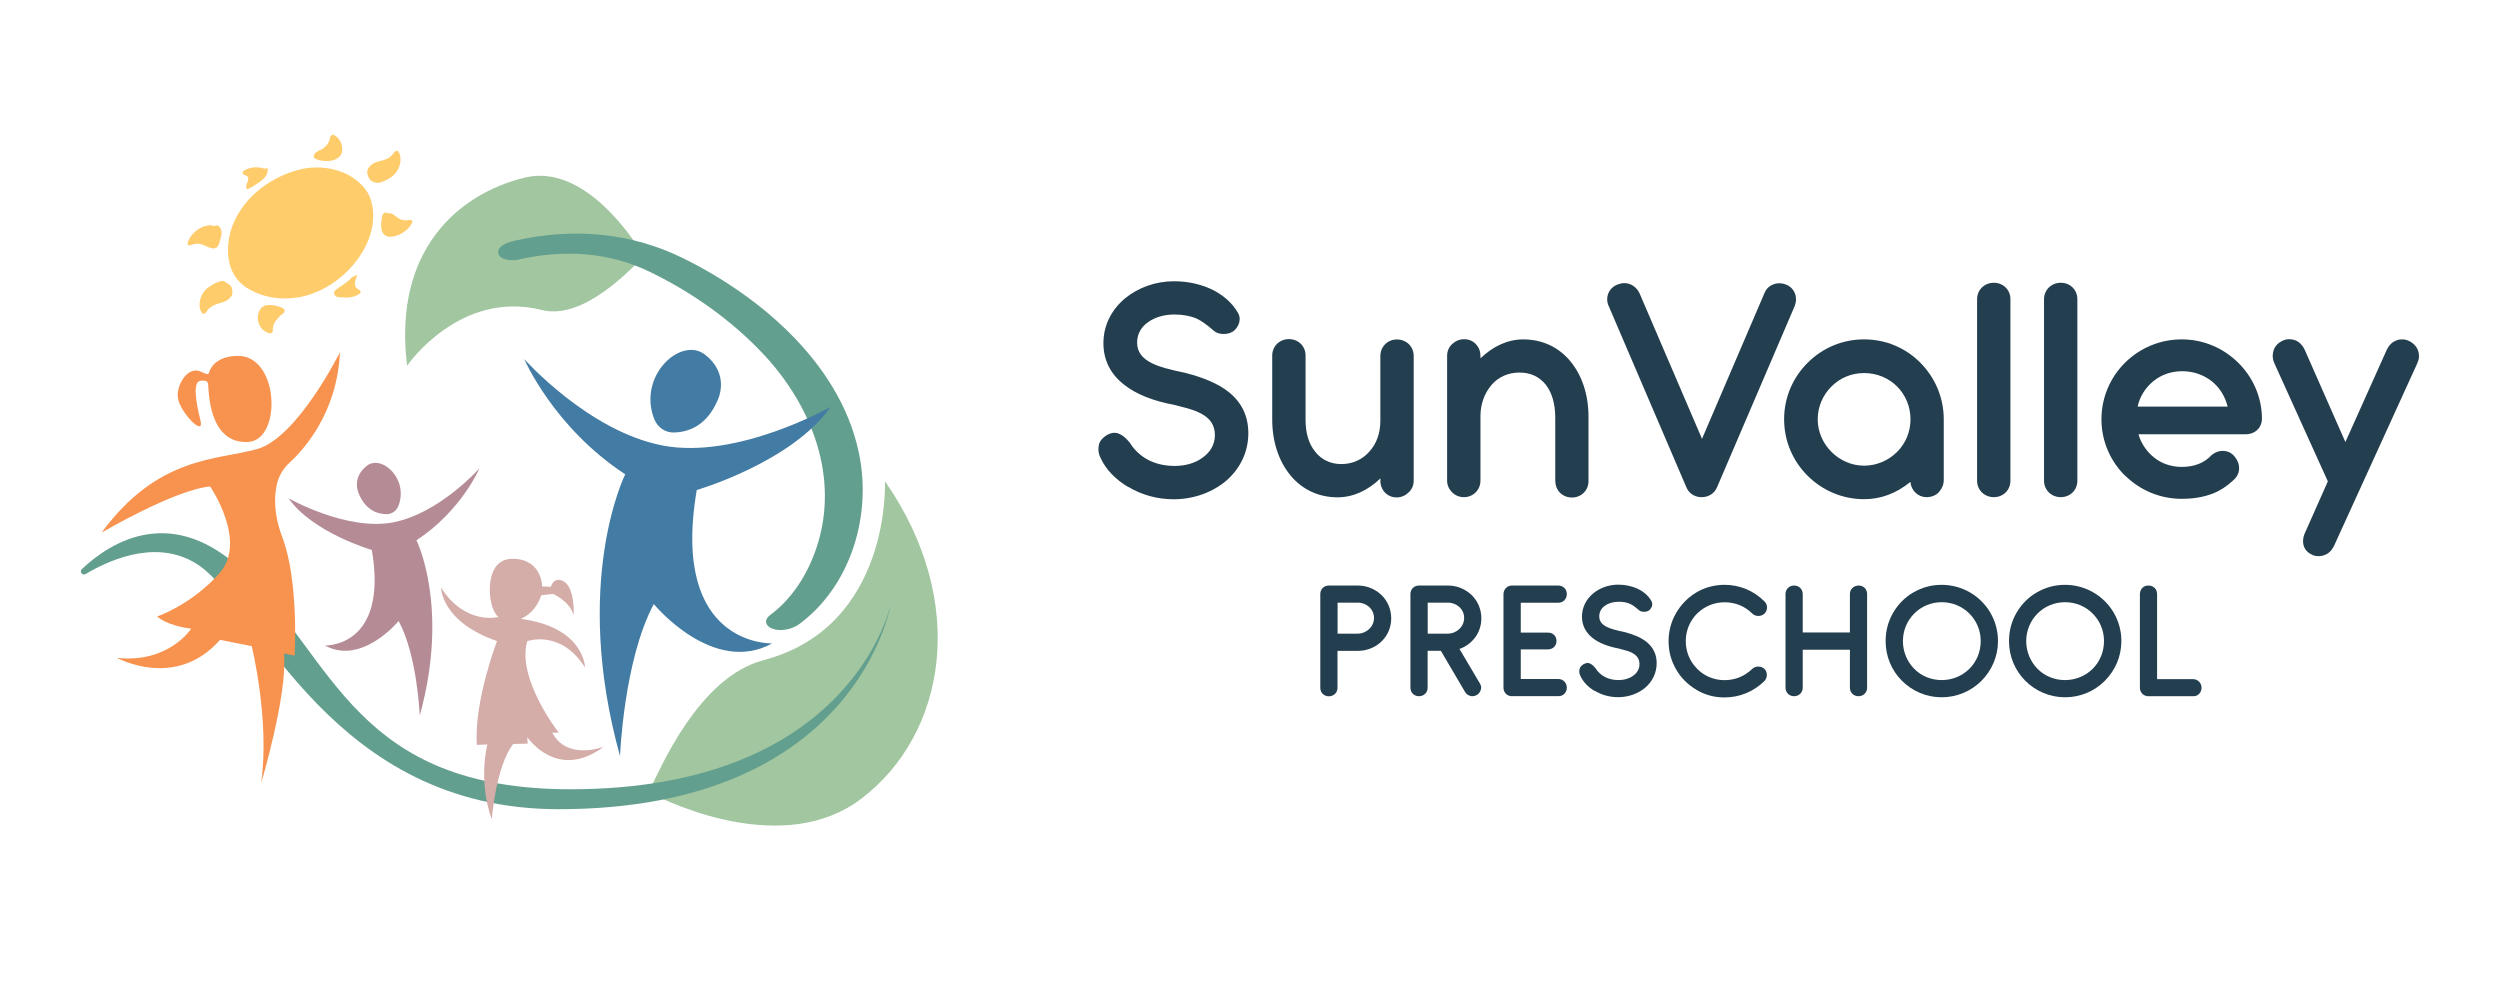 <svg xmlns="http://www.w3.org/2000/svg" id="Layer_1" viewBox="0 0 283.46 113.39"><defs><style>      .st0 {        fill: #d4aca8;      }      .st1 {        fill: #a1c6a0;      }      .st2 {        fill: #f7934e;      }      .st3 {        fill: #639f8e;      }      .st4 {        fill: #b58c96;      }      .st5 {        fill: #427ba3;      }      .st6 {        fill: #ffcc6b;      }      .st7 {        fill: #233e4e;      }    </style></defs><g><path class="st7" d="M127.94,55.23c-1.44-.84-2.56-2.01-3.15-3.3-.17-.34-.25-.68-.25-1.01,0-.19.04-.4.09-.61.13-.4.44-.72.89-.99.3-.17.59-.25.84-.25.55,0,1.14.38,1.75,1.14,1.06,1.69,2.83,2.62,5.09,2.62,1.14,0,2.28-.3,3.11-.91.89-.61,1.44-1.5,1.44-2.58s-.49-1.84-1.46-2.39c-.66-.38-1.41-.61-2.56-.89l-.49-.13c-2.53-.47-4.44-1.25-5.77-2.3-1.58-1.23-2.36-2.81-2.36-4.73,0-2.03.93-3.8,2.45-5.07,1.5-1.23,3.48-1.94,5.53-1.94,1.54,0,2.94.3,4.24.89,1.35.65,2.36,1.54,3.02,2.66.13.23.21.47.21.72,0,.1-.02.21-.04.36-.09.34-.27.65-.51.89-.28.29-.76.46-1.23.46s-.84-.11-1.12-.34c-.78-.68-1.44-1.16-1.99-1.41-.7-.3-1.54-.46-2.51-.46-1.14,0-2.2.3-2.96.85-.82.55-1.27,1.37-1.27,2.34,0,1.08.59,1.78,1.65,2.32.89.44,1.96.72,3.86,1.12,2.03.53,3.68,1.2,4.9,2.18,1.46,1.18,2.2,2.73,2.2,4.65,0,2.11-.91,3.97-2.45,5.34-1.58,1.35-3.72,2.15-6.02,2.15-1.84,0-3.61-.49-5.11-1.39Z"></path><path class="st7" d="M156.52,54.51v-.27c-1.42,1.37-3.1,2.15-4.86,2.15-2.18,0-4.05-.91-5.36-2.51-1.31-1.6-2.05-3.8-2.05-6.31v-7.26c0-1.06.84-1.86,1.9-1.86s1.88.8,1.88,1.86v7.29c0,1.5.36,2.72,1.1,3.63.7.89,1.73,1.39,2.96,1.39s2.36-.49,3.17-1.41c.84-.93,1.25-2.11,1.25-3.51v-7.33c0-1.06.82-1.88,1.88-1.88.51,0,1.03.21,1.35.53.36.36.55.82.55,1.35v14.13c0,.53-.19.97-.57,1.33-.4.38-.85.57-1.37.57-1.06,0-1.84-.84-1.84-1.9Z"></path><path class="st7" d="M176.34,54.55v-7.29c-.02-1.54-.38-2.75-1.08-3.65-.74-.91-1.73-1.37-2.98-1.37s-2.39.49-3.17,1.41c-.78.91-1.25,2.15-1.25,3.51v7.33c0,1.06-.82,1.88-1.88,1.88-.51,0-.97-.19-1.33-.55-.38-.38-.57-.82-.57-1.33v-14.13c0-.55.19-.99.57-1.35.4-.36.84-.55,1.35-.55.55,0,.99.19,1.33.55.36.38.53.84.53,1.35v.27c1.42-1.37,3.1-2.15,4.84-2.15,2.18,0,4.05.89,5.36,2.49,1.31,1.58,2.05,3.78,2.05,6.29v7.29c0,1.06-.82,1.86-1.88,1.86s-1.88-.8-1.88-1.86Z"></path><path class="st7" d="M192.8,56.37c-.74-.06-1.33-.46-1.61-1.16l-8.79-20.51c-.11-.25-.17-.49-.17-.74,0-.53.19-.97.55-1.31.17-.17.38-.3.65-.4.27-.09.51-.15.74-.15.74,0,1.41.46,1.73,1.16l7.08,16.5,7.07-16.5c.21-.51.55-.84,1.01-1.01.19-.09.42-.13.7-.13.51,0,1.02.21,1.35.53.36.36.53.8.53,1.31,0,.23-.06.47-.15.74l-8.79,20.51c-.3.74-.95,1.14-1.71,1.16h-.17Z"></path><path class="st7" d="M204.95,53.94c-1.69-1.69-2.66-3.95-2.66-6.4s.97-4.71,2.66-6.4,3.95-2.66,6.4-2.66,4.69.95,6.36,2.62c1.67,1.67,2.66,3.93,2.68,6.36v6.97c0,.51-.19.97-.55,1.37-.32.36-.85.57-1.39.57-.99,0-1.75-.74-1.84-1.73-1.61,1.31-3.36,1.96-5.26,1.96-2.45,0-4.73-.99-6.4-2.66ZM215.1,51.24c.97-.97,1.52-2.28,1.52-3.7s-.55-2.75-1.52-3.72c-.97-.97-2.3-1.52-3.74-1.52s-2.73.55-3.7,1.52c-.99.99-1.56,2.3-1.56,3.72s.59,2.73,1.56,3.7c.97.97,2.28,1.56,3.7,1.56s2.77-.59,3.74-1.56Z"></path><path class="st7" d="M224.17,54.51v-20.59c0-1.06.84-1.86,1.9-1.86s1.88.8,1.88,1.86v20.59c0,1.06-.82,1.86-1.88,1.86s-1.9-.8-1.9-1.86Z"></path><path class="st7" d="M231.76,54.51v-20.59c0-1.06.84-1.86,1.9-1.86s1.88.8,1.88,1.86v20.59c0,1.06-.82,1.86-1.88,1.86s-1.9-.8-1.9-1.86Z"></path><path class="st7" d="M240.95,53.94c-1.69-1.67-2.68-3.95-2.68-6.4s.99-4.75,2.68-6.42,3.97-2.64,6.42-2.64,4.69.97,6.38,2.62c1.69,1.65,2.7,3.91,2.72,6.34,0,1.06-.78,1.8-1.86,1.8h-12.14c.3,1.06.95,1.99,1.8,2.66.85.68,1.96,1.04,3.1,1.04,1.46,0,2.58-.46,3.4-1.35.4-.32.82-.47,1.25-.47.21,0,.42.04.63.11.36.13.66.4.91.8.21.32.32.68.32,1.06,0,.55-.25,1.03-.72,1.42-.68.63-1.42,1.12-2.24,1.44-1.01.4-2.2.61-3.55.61-2.45,0-4.73-.97-6.42-2.64ZM252.58,46.1c-.29-1.16-.91-2.17-1.8-2.87-.93-.74-2.11-1.14-3.34-1.14s-2.37.38-3.3,1.14c-.89.74-1.52,1.73-1.77,2.87h10.22Z"></path><path class="st7" d="M262.12,62.88c-.66-.3-.99-.85-.99-1.52,0-.32.08-.65.23-.97l2.58-5.81-6.08-13.43c-.11-.25-.17-.51-.17-.8,0-.25.04-.46.11-.66.17-.47.51-.82,1.01-1.06.25-.11.49-.17.74-.17.51,0,.95.17,1.31.53.17.17.32.38.44.63l4.63,10.5,4.71-10.5c.25-.49.59-.84,1.06-1.01.19-.1.42-.13.7-.13.47,0,.97.23,1.35.61.36.36.53.82.53,1.35-.02.27-.09.51-.19.74l-9.46,20.74c-.25.49-.59.84-1.06,1.01-.21.09-.46.13-.72.13-.25,0-.49-.06-.74-.17Z"></path><path class="st7" d="M149.7,77.98v-10.63c0-.55.42-.96.97-.96h3.28c1.03,0,1.98.4,2.69,1.08.7.68,1.1,1.62,1.1,2.64s-.4,1.95-1.1,2.62c-.7.68-1.66,1.07-2.69,1.07h-2.3v4.19c0,.55-.43.96-.98.96s-.97-.41-.97-.96ZM153.97,71.84c.48,0,.95-.2,1.29-.54.34-.32.53-.77.53-1.24s-.2-.92-.54-1.23-.79-.5-1.29-.5h-2.3v3.52h2.31Z"></path><path class="st7" d="M159.92,77.98v-10.63c0-.55.42-.96.97-.96h3.28c1.03,0,1.98.4,2.69,1.08.7.68,1.1,1.62,1.1,2.64,0,.79-.25,1.56-.7,2.16-.44.6-1.08,1.07-1.78,1.31l2.32,3.92c.09.15.14.3.14.46,0,.09-.02.19-.05.28-.09.27-.25.46-.48.58-.15.08-.29.12-.46.12-.1,0-.19-.01-.26-.04-.27-.08-.45-.23-.58-.45l-2.74-4.66h-1.5v4.19c0,.55-.43.96-.98.96s-.97-.41-.97-.96ZM164.19,71.84c.48,0,.95-.2,1.29-.54.34-.32.53-.77.53-1.24s-.2-.92-.54-1.23-.79-.5-1.29-.5h-2.3v3.52h2.31Z"></path><path class="st7" d="M171.37,78.94c-.52-.04-.9-.43-.9-.97v-10.6c0-.28.1-.51.28-.7.19-.19.42-.28.7-.28h5.24c.27,0,.5.1.69.28s.27.41.27.7c0,.55-.41.97-.96.97h-4.26v3.39h3.08c.27-.01.51.08.7.26s.27.41.27.7c0,.55-.42.94-.97.94h-3.08v3.36h4.26c.55,0,.96.43.96.98,0,.27-.09.5-.27.69s-.42.28-.69.27h-5.31Z"></path><path class="st7" d="M180.82,78.35c-.75-.43-1.32-1.04-1.63-1.71-.09-.18-.13-.35-.13-.52,0-.1.02-.21.05-.31.07-.21.23-.37.46-.51.16-.09.3-.13.43-.13.28,0,.59.2.9.59.55.87,1.46,1.35,2.63,1.35.59,0,1.18-.16,1.61-.47.46-.31.75-.77.75-1.33s-.25-.95-.75-1.24c-.34-.2-.73-.31-1.32-.46l-.25-.07c-1.3-.24-2.29-.65-2.98-1.19-.81-.64-1.22-1.45-1.22-2.44,0-1.05.48-1.96,1.26-2.62.77-.64,1.79-1,2.85-1,.79,0,1.52.16,2.19.46.7.33,1.22.79,1.56,1.37.07.12.11.25.11.37,0,.05-.01.11-.02.19-.05.18-.14.33-.26.46-.15.15-.39.23-.64.23s-.43-.06-.58-.18c-.4-.35-.74-.6-1.03-.73-.36-.16-.79-.23-1.29-.23-.59,0-1.14.16-1.53.44-.42.28-.66.71-.66,1.21,0,.56.3.92.85,1.2.46.23,1.01.37,1.99.58,1.05.27,1.9.62,2.53,1.13.75.61,1.14,1.41,1.14,2.4,0,1.09-.47,2.05-1.26,2.75-.81.7-1.92,1.11-3.11,1.11-.95,0-1.86-.25-2.64-.72Z"></path><path class="st7" d="M192.32,78.19c-.94-.55-1.73-1.34-2.27-2.28-.58-.99-.86-2.06-.86-3.21s.29-2.2.83-3.15c.54-.95,1.3-1.75,2.24-2.33.95-.59,2.09-.91,3.29-.91,1.68,0,3.29.65,4.52,1.89.19.19.28.4.28.67s-.09.5-.27.69c-.21.19-.43.28-.7.28-.28,0-.51-.09-.69-.26-.87-.87-1.95-1.29-3.16-1.29s-2.28.48-3.1,1.27c-.81.81-1.29,1.92-1.29,3.13s.45,2.27,1.25,3.1c.79.83,1.89,1.32,3.12,1.33,1.23,0,2.28-.43,3.17-1.28.2-.18.42-.26.69-.26s.49.09.68.25c.19.19.28.41.28.69s-.09.49-.26.69c-1.26,1.24-2.86,1.87-4.55,1.87-1.15,0-2.21-.29-3.19-.87Z"></path><path class="st7" d="M202.45,77.98v-10.63c0-.55.42-.96.97-.96s.98.41.98.96v4.36h5.35v-4.36c0-.55.44-.96.99-.96s.96.41.96.96v10.63c0,.55-.43.96-.98.96s-.97-.41-.97-.96v-4.31h-5.35v4.31c0,.55-.43.96-.98.96s-.97-.41-.97-.96Z"></path><path class="st7" d="M215.65,77.19c-1.18-1.18-1.85-2.77-1.85-4.5,0-1.16.28-2.23.86-3.23.55-.94,1.33-1.74,2.27-2.28,1-.58,2.07-.87,3.22-.87s2.27.31,3.23.87c.94.55,1.74,1.34,2.29,2.28.58,1.01.87,2.08.87,3.23,0,1.73-.7,3.32-1.87,4.5-1.18,1.18-2.78,1.87-4.52,1.87s-3.33-.7-4.5-1.87ZM223.3,75.83c.81-.81,1.28-1.92,1.28-3.14s-.47-2.3-1.28-3.12c-.81-.81-1.93-1.29-3.14-1.29s-2.32.48-3.12,1.29c-.81.81-1.28,1.93-1.28,3.12s.47,2.32,1.28,3.14c.79.81,1.91,1.28,3.12,1.28s2.32-.47,3.14-1.28Z"></path><path class="st7" d="M229.64,77.19c-1.18-1.18-1.85-2.77-1.85-4.5,0-1.16.28-2.23.86-3.23.55-.94,1.33-1.74,2.27-2.28,1-.58,2.07-.87,3.22-.87s2.27.31,3.23.87c.94.55,1.74,1.34,2.29,2.28.58,1.01.87,2.08.87,3.23,0,1.73-.7,3.32-1.87,4.5s-2.78,1.87-4.52,1.87-3.33-.7-4.5-1.87ZM237.28,75.83c.81-.81,1.28-1.92,1.28-3.14s-.47-2.3-1.28-3.12-1.93-1.29-3.14-1.29-2.32.48-3.12,1.29c-.81.81-1.28,1.93-1.28,3.12s.47,2.32,1.28,3.14c.79.81,1.91,1.28,3.12,1.28s2.32-.47,3.14-1.28Z"></path><path class="st7" d="M243.4,78.92c-.46-.09-.77-.47-.77-.94v-10.62c0-.27.1-.51.28-.7.19-.19.41-.27.69-.27s.51.09.7.27.28.42.28.7v9.64h4.07c.55.01.97.43.97.98,0,.27-.09.5-.27.69s-.42.28-.7.27h-5.17l-.08-.02Z"></path></g><g><path class="st1" d="M73.72,89.43c-.11.2-.03.45.18.56,2.31,1.18,15.08,7.17,23.76.57,9.57-7.28,12.26-22.21,2.68-36,0,0,.77,16.47-13.79,20.3-7.37,1.94-11.7,12.4-12.83,14.57Z"></path><path class="st3" d="M100.98,68.55s-4.33,20.94-36.29,20.94c-24.36,0-26.81-14.71-36.92-24.55-8.17-7.95-15.2-3.52-18.49-.41-.31.29.06.77.42.56,3.07-1.82,8.52-4.09,13.02-.87,6.68,4.78,14.99,27.53,40.62,27.53,33.87,0,37.64-23.2,37.64-23.2Z"></path><path class="st1" d="M72.81,29.28c.12-.11.14-.31.05-.46-.99-1.64-6.6-10.34-13.38-8.68-7.48,1.83-14.95,8.2-13.32,21.32,0,0,5.93-8.66,15.29-6.31,4.74,1.19,10.11-4.72,11.36-5.87Z"></path><path class="st3" d="M58.81,29.42c5.16-1.14,10.18-.88,14.97,1.45,4.71,2.29,9.26,5.51,12.83,9.34,5.46,5.85,8.59,13.95,5.99,21.83-.99,2.99-2.73,5.81-5.28,7.7-.73.54-.55,1.23.25,1.54.9.35,2.25.08,3.02-.49,5.7-4.21,8.11-11.83,6.94-18.67-1.78-10.42-11.02-18.38-20.07-22.84-6.01-2.96-12.49-3.46-19-2.01-.63.14-2.1.51-1.96,1.43.14.86,1.72.87,2.31.74h0Z"></path><g><path class="st6" d="M35.77,18.01c.9.42,2.62.41,2.99-.7.03-.13.04-.27.04-.41,0-.67-.35-1.32-.98-1.61-.15-.07-.37.12-.39.29-.06.42-.24.72-.47.97-.12.12-.24.23-.38.34-.42.19-1.02.39-1.01.89.02.07.08.14.21.22Z"></path><path class="st6" d="M31.86,34.84c-.73-.27-2.08-.57-2.47.45-.05.11-.09.23-.12.37-.2.92.35,1.92,1.33,2.14.17.04.35-.18.34-.35-.04-.61.26-1.02.59-1.39.11-.12.23-.24.33-.34.14-.13.54-.27.36-.67-.06-.07-.18-.14-.37-.22Z"></path><path class="st6" d="M41.93,22.33c1.73,4.45-2.54,10.25-7.84,11.34-2.28.42-4.33.07-6.16-1.06-2.08-1.39-2.43-3.89-1.79-6.37,1.02-3.48,4.2-6.13,7.95-7.05,3.02-.67,6.2.35,7.64,2.72.07.13.13.27.19.42Z"></path><path class="st6" d="M43.37,24.34c-.23,1.03-.36,2.41.81,2.51.14,0,.28-.01.43-.04.87-.16,1.79-.79,2.14-1.62.07-.16-.14-.3-.32-.26-.91.21-1.31-.23-1.75-.55-.11-.08-.22-.16-.35-.21-.14.09-.37-.02-.66-.08-.1.04-.2.12-.29.25Z"></path><path class="st6" d="M41.65,19.7c.16.61.48,1.08,1.35,1.02.16-.03.36-.1.58-.2.22-.1.46-.23.71-.39,1-.63,1.45-2.1.86-2.97-.09-.13-.36-.04-.46.12-.88,1.35-2.3.62-2.97,1.89-.04.09-.05.16-.07.24s-.01.18,0,.29Z"></path><path class="st6" d="M26.33,32.88c.02-.49-.46-.71-.95-1.01-.11-.02-.21-.03-.4.02-.37.11-.8.31-1.3.65-.98.66-1.38,2.13-.75,2.98.09.13.37.02.46-.13.6-.98,1.51-.91,2.21-1.26.14-.07.27-.16.39-.27.19-.27.39-.33.35-.68,0-.09,0-.19,0-.29Z"></path><path class="st6" d="M39.82,31.51c-.58.7-1.39.97-1.91,1.52-.12.42.15.71.74.68.12.01.24.01.39.02.58.06,1.22-.08,1.75-.44.16-.11.1-.35-.05-.42-.78-.35-.5-1.02-.21-1.68,0,0-.2.07-.26.08-.1.03-.24.1-.45.23Z"></path><path class="st6" d="M28.49,21.25c.71-.48,2.08-1.13,1.84-2.2-.2.07-.4.14-.6-.02-.12-.01-.24-.02-.38-.04-.57-.07-1.22.05-1.75.39-.16.1-.11.35.03.42,1.21.32-.12,1.15.41,1.66.09-.03.23-.09.44-.22Z"></path><path class="st6" d="M24.85,27.59c.26-.88.55-1.55-.21-2.05-.2.07-.4.14-.7,0-.14,0-.28,0-.42.03-.99.17-2.04,1.05-2.25,2.04-.04.17.21.26.38.18,1.09-.45,1.6.19,2.3.34.13.03.23.05.34.04.26-.1.46-.17.43-.31.04-.07.09-.15.14-.25Z"></path></g><g><path class="st5" d="M59.43,40.69s3.31,7.75,11.46,13.09c0,0-6.09,12.14-.59,31.94,0,0,.43-10.89,3.83-17.23,0,0,6.7,8.16,13.42,4.46,0,0-11.59.43-8.55-17.39,0,0,10.8-3.15,15.17-9.42,0,0-10.55,5.99-19.01,4.38s-15.74-9.83-15.74-9.83Z"></path><path class="st5" d="M74.21,47.57c.36.89,1.22,1.48,2.16,1.47,1.46-.02,3.64-.59,4.94-3.53,0,0,1.61-2.96-1.36-5.29-2.73-2.15-7.73,2.41-5.75,7.35Z"></path></g><g><path class="st4" d="M54.36,53.11s-2.06,4.83-7.14,8.15c0,0,3.79,7.56.37,19.88,0,0-.26-6.78-2.39-10.73,0,0-4.17,5.08-8.36,2.78,0,0,7.21.27,5.32-10.83,0,0-6.72-1.96-9.44-5.86,0,0,6.57,3.73,11.83,2.73s9.8-6.12,9.8-6.12Z"></path><path class="st4" d="M45.16,57.39c-.22.55-.76.92-1.35.91-.91-.01-2.27-.37-3.07-2.19,0,0-1-1.84.84-3.29,1.7-1.34,4.81,1.5,3.58,4.58Z"></path></g><path class="st0" d="M56.35,72.7s-2.63,6.85-2.28,11.76l1.19-.05s-1.09,4.12.5,8.48c0,0,.45-6,2.43-8.53l1.64-.05-.05-.74s3.37,5.06,8.68,1.09c0,0-4.12,1.64-5.85-1.59h.74s-4.81-6.15-3.57-10.37c0,0,3.77-1.39,6.55,2.98,0,0-.05-4.56-7.29-5.51,0,0,1.64-.55,2.33-2.68l1.34-.15s1.93.84,2.33,2.43c0,0,.22-3.46-1.39-3.97-.94-.3-1.19.74-1.19.74l-.99-.05s0-3.03-3.22-3.13c-3.22-.1-2.68,4.17-2.68,4.17,0,0,.1,1.69.94,2.43,0,0-3.72.99-6.5-3.32,0,0,0,3.87,6.35,6.05Z"></path><g><path class="st2" d="M38.53,39.96s-4.82,9.71-9.41,10.97-11.23.78-17.6,9.46c0,0,8.31-4.88,12.31-5.23,0,0,4.26,6.22,1.06,9.83-3.2,3.61-7.08,4.91-7.08,4.91,0,0,1.04,1.03,3.87,1.38,0,0-2.54,3.95-8.41,3.31,0,0,6.62,3.69,11.68-2.04l3.59.71s2.07,8.38,1.07,15.53c0,0,3.02-10.06,2.59-14.7l1.2.24s.52-8.38-1.39-13.42c-.99-2.6-.92-4.61-.63-5.95.21-.96.72-1.83,1.45-2.5,1.61-1.47,5.41-5.66,5.71-12.52Z"></path><path class="st2" d="M22.73,43.18c.83-.12.84.2.87.42.08.59,0,6.77,4.54,6.51,3.66-.21,3.56-8.89-.53-9.7-.66-.13-3.29-.19-3.94,1.9-.07.23-.38.06-.94-.19-1.44-.65-2.81,1.59-2.55,3.07.29,1.61,3.04,4.45,2.55,2.47-.61-2.43-.83-4.37,0-4.49Z"></path></g></g></svg>